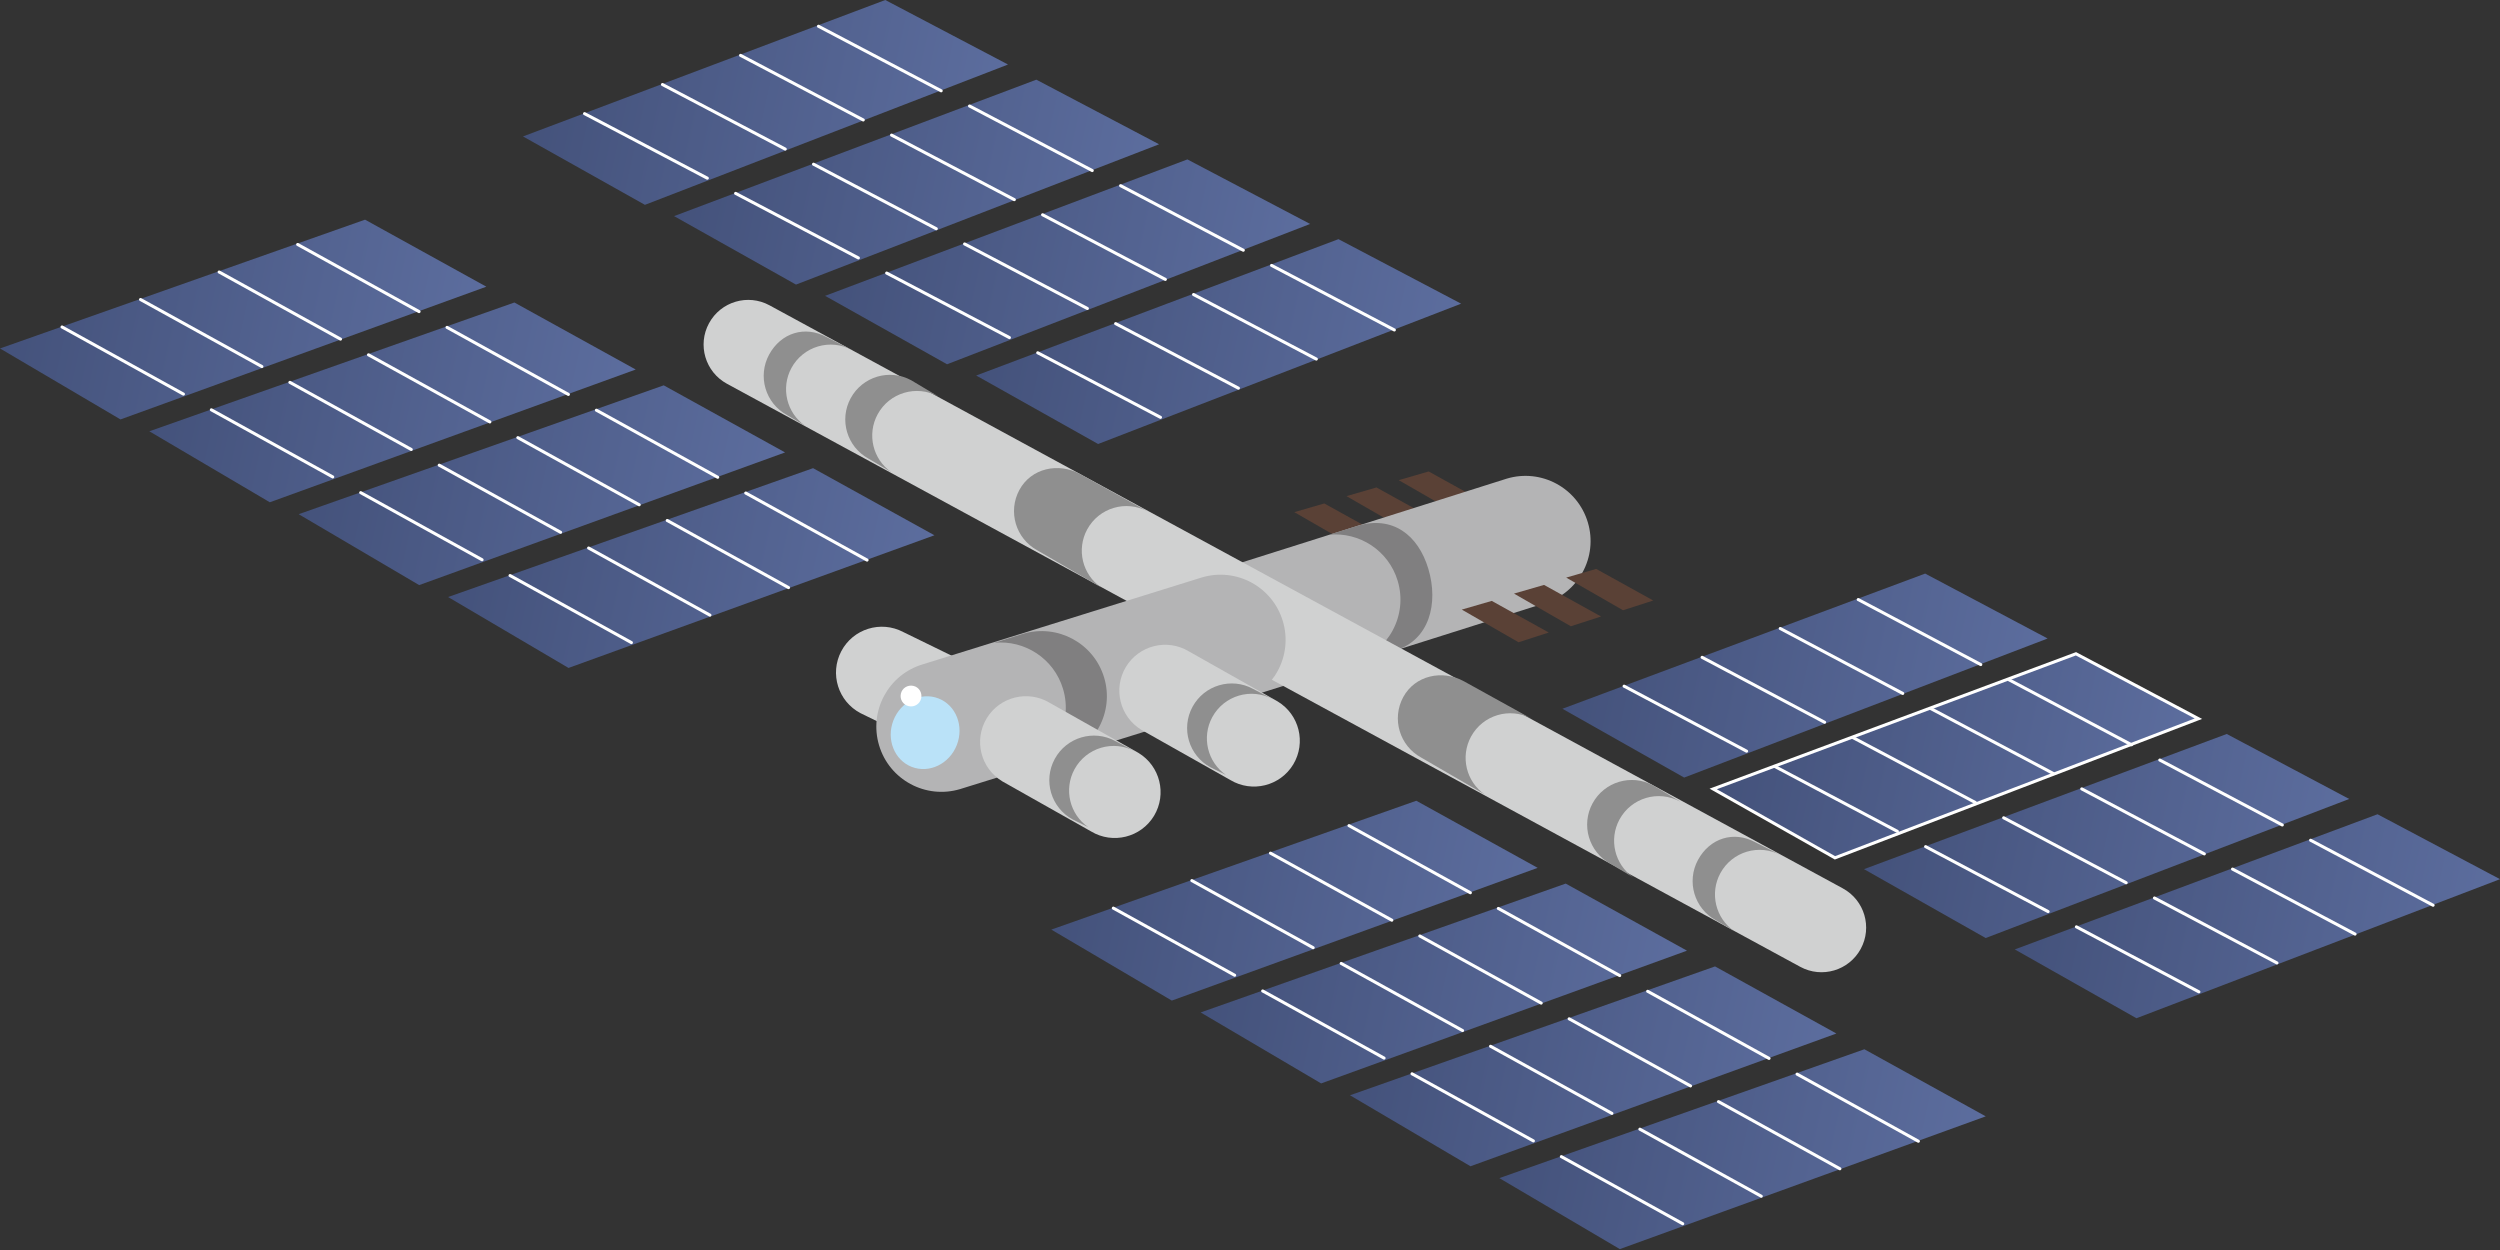 <svg width="252" height="126" viewBox="0 0 252 126" fill="none" xmlns="http://www.w3.org/2000/svg">
<rect x="0" y="0" width="252" height="126" fill="#333333" stroke="none"/>
<path d="M140.99 48.399L146.711 51.691L149.764 50.709L144.01 47.523L140.99 48.399Z" fill="#5A4136"/>
<path d="M135.726 50.011L141.447 53.303L144.5 52.321L138.746 49.135L135.726 50.011Z" fill="#5A4136"/>
<path d="M130.466 51.625L136.194 54.923L139.24 53.934L133.486 50.748L130.466 51.625Z" fill="#5A4136"/>
<path d="M126.356 70.089L155.646 60.823C159.118 59.788 161.096 56.131 160.053 52.653C159.018 49.182 155.361 47.204 151.883 48.246L122.593 57.511C119.122 58.547 117.144 62.204 118.186 65.682C119.221 69.153 122.878 71.131 126.356 70.089Z" fill="#B4B4B5"/>
<path d="M136.481 66.724C139.952 65.689 141.93 62.031 140.888 58.553C139.972 55.494 137.025 53.602 133.965 53.901L136.859 52.998C140.33 51.963 142.945 53.874 143.981 57.352C145.016 60.823 144.087 64.54 140.616 65.576L136.481 66.717V66.724Z" fill="#807F80"/>
<path d="M86.743 71.888L95.982 76.401C98.246 77.589 101.04 76.713 102.221 74.456C103.409 72.193 102.533 69.398 100.276 68.217L91.037 63.704C88.774 62.516 85.98 63.392 84.799 65.648C83.61 67.912 84.487 70.706 86.743 71.888Z" fill="#D0D1D1"/>
<path d="M73.275 38.682L181.462 97.454C183.645 98.642 186.373 97.833 187.561 95.649C188.749 93.465 187.94 90.737 185.756 89.549L77.569 30.777C75.385 29.589 72.657 30.398 71.469 32.582C70.281 34.766 71.091 37.494 73.275 38.682Z" fill="#D0D1D1"/>
<path d="M154.379 72.445C152.195 71.257 149.467 72.067 148.279 74.251C147.177 76.281 147.801 78.79 149.653 80.078L143.255 76.361C141.071 75.173 140.261 72.445 141.449 70.261C142.637 68.078 145.372 67.481 147.556 68.669L154.379 72.445Z" fill="#8F8F8F"/>
<path d="M115.688 51.558C113.505 50.37 110.777 51.18 109.589 53.364C108.487 55.395 109.111 57.903 110.963 59.191L104.564 55.474C102.381 54.286 101.571 51.558 102.759 49.375C103.947 47.191 106.682 46.594 108.865 47.782L115.688 51.558Z" fill="#8F8F8F"/>
<path d="M169.346 80.795C167.162 79.607 164.434 80.417 163.246 82.6C162.144 84.631 162.768 87.14 164.62 88.428L162.337 87.074C160.153 85.886 159.343 83.158 160.531 80.974C161.72 78.791 164.447 77.981 166.631 79.169L169.346 80.788V80.795Z" fill="#8F8F8F"/>
<path d="M94.565 39.956C92.381 38.768 89.653 39.578 88.465 41.762C87.364 43.793 87.987 46.302 89.839 47.589L87.556 46.235C85.372 45.047 84.563 42.319 85.751 40.136C86.939 37.952 89.667 37.142 91.85 38.33L94.565 39.95V39.956Z" fill="#8F8F8F"/>
<path d="M179.513 86.211C177.329 85.023 174.601 85.833 173.413 88.016C172.312 90.047 172.935 92.556 174.787 93.844L172.969 92.769C170.785 91.581 169.975 88.853 171.163 86.669C172.351 84.486 174.761 83.716 176.944 84.904L179.513 86.204V86.211Z" fill="#8F8F8F"/>
<path d="M85.878 35.283C83.695 34.095 80.967 34.905 79.778 37.089C78.677 39.12 79.301 41.629 81.153 42.916L79.334 41.841C77.15 40.653 76.34 37.925 77.528 35.741C78.717 33.558 81.126 32.788 83.31 33.976L85.878 35.277V35.283Z" fill="#8F8F8F"/>
<path d="M96.782 79.54L124.904 70.786C128.375 69.75 130.353 66.093 129.311 62.615C128.276 59.144 124.619 57.166 121.141 58.208L93.019 66.963C89.547 67.998 87.57 71.655 88.612 75.133C89.647 78.604 93.304 80.582 96.782 79.54Z" fill="#B4B4B5"/>
<path d="M102.747 77.616C106.219 76.58 108.197 72.923 107.155 69.445C106.239 66.385 103.292 64.494 100.232 64.793L103.126 63.89C106.597 62.855 110.254 64.826 111.296 68.297C112.338 71.768 110.36 75.425 106.889 76.468L102.754 77.609L102.747 77.616Z" fill="#807F80"/>
<path d="M101.028 78.757L109.981 83.808C112.172 85.122 115.006 84.419 116.327 82.235C117.641 80.045 116.937 77.211 114.754 75.89L105.8 70.839C103.61 69.525 100.776 70.228 99.455 72.412C98.141 74.602 98.844 77.436 101.028 78.757Z" fill="#D0D1D1"/>
<path d="M115.062 73.574L124.016 78.625C126.206 79.939 129.04 79.235 130.361 77.052C131.675 74.861 130.971 72.027 128.788 70.706L119.834 65.656C117.644 64.341 114.81 65.045 113.489 67.228C112.175 69.419 112.878 72.253 115.062 73.574Z" fill="#D0D1D1"/>
<path d="M142.763 80.715L154.995 87.479L118.119 100.859L105.973 93.704L142.763 80.715Z" fill="url(#paint0_linear_2020_2758)"/>
<path d="M135.98 83.225L148.212 89.988" stroke="white" stroke-width="0.31" stroke-miterlimit="10" stroke-linecap="round"/>
<path d="M128.064 85.999L140.297 92.755" stroke="white" stroke-width="0.31" stroke-miterlimit="10" stroke-linecap="round"/>
<path d="M120.14 88.766L132.365 95.529" stroke="white" stroke-width="0.31" stroke-miterlimit="10" stroke-linecap="round"/>
<path d="M112.226 91.54L124.452 98.304" stroke="white" stroke-width="0.31" stroke-miterlimit="10" stroke-linecap="round"/>
<path d="M157.822 89.065L170.047 95.828L133.171 109.209L121.025 102.054L157.822 89.065Z" fill="url(#paint1_linear_2020_2758)"/>
<path d="M151.034 91.574L163.266 98.337" stroke="white" stroke-width="0.31" stroke-miterlimit="10" stroke-linecap="round"/>
<path d="M143.118 94.348L155.351 101.111" stroke="white" stroke-width="0.31" stroke-miterlimit="10" stroke-linecap="round"/>
<path d="M135.193 97.116L147.426 103.88" stroke="white" stroke-width="0.31" stroke-miterlimit="10" stroke-linecap="round"/>
<path d="M127.28 99.89L139.512 106.654" stroke="white" stroke-width="0.31" stroke-miterlimit="10" stroke-linecap="round"/>
<path d="M172.875 97.415L185.108 104.178L148.225 117.559L136.079 110.404L172.875 97.415Z" fill="url(#paint2_linear_2020_2758)"/>
<path d="M166.086 99.924L178.318 106.687" stroke="white" stroke-width="0.31" stroke-miterlimit="10" stroke-linecap="round"/>
<path d="M158.172 102.698L170.405 109.461" stroke="white" stroke-width="0.31" stroke-miterlimit="10" stroke-linecap="round"/>
<path d="M150.247 105.466L162.479 112.229" stroke="white" stroke-width="0.31" stroke-miterlimit="10" stroke-linecap="round"/>
<path d="M142.332 108.24L154.564 115.003" stroke="white" stroke-width="0.31" stroke-miterlimit="10" stroke-linecap="round"/>
<path d="M187.929 105.765L200.162 112.528L163.278 125.909L151.132 118.754L187.929 105.765Z" fill="url(#paint3_linear_2020_2758)"/>
<path d="M181.146 108.273L193.372 115.036" stroke="white" stroke-width="0.31" stroke-miterlimit="10" stroke-linecap="round"/>
<path d="M173.226 111.047L185.459 117.811" stroke="white" stroke-width="0.31" stroke-miterlimit="10" stroke-linecap="round"/>
<path d="M165.301 113.822L177.534 120.579" stroke="white" stroke-width="0.31" stroke-miterlimit="10" stroke-linecap="round"/>
<path d="M157.386 116.59L169.618 123.353" stroke="white" stroke-width="0.31" stroke-miterlimit="10" stroke-linecap="round"/>
<path d="M194.055 57.817L206.4 64.361L169.763 78.379L157.491 71.443L194.055 57.817Z" fill="url(#paint4_linear_2020_2758)"/>
<path d="M187.311 60.438L199.662 66.989" stroke="white" stroke-width="0.31" stroke-miterlimit="10" stroke-linecap="round"/>
<path d="M179.45 63.353L191.795 69.897" stroke="white" stroke-width="0.31" stroke-miterlimit="10" stroke-linecap="round"/>
<path d="M171.573 66.26L183.918 72.804" stroke="white" stroke-width="0.31" stroke-miterlimit="10" stroke-linecap="round"/>
<path d="M163.711 69.167L176.056 75.718" stroke="white" stroke-width="0.31" stroke-miterlimit="10" stroke-linecap="round"/>
<path d="M209.256 65.901L221.601 72.445L184.964 86.47L172.691 79.527L209.256 65.901Z" fill="url(#paint5_linear_2020_2758)" stroke="white" stroke-width="0.31" stroke-miterlimit="10" stroke-linecap="round"/>
<path d="M202.511 68.523L214.856 75.074" stroke="white" stroke-width="0.31" stroke-miterlimit="10" stroke-linecap="round"/>
<path d="M194.649 71.437L206.994 77.981" stroke="white" stroke-width="0.31" stroke-miterlimit="10" stroke-linecap="round"/>
<path d="M186.771 74.344L199.116 80.895" stroke="white" stroke-width="0.31" stroke-miterlimit="10" stroke-linecap="round"/>
<path d="M178.902 77.258L191.254 83.802" stroke="white" stroke-width="0.31" stroke-miterlimit="10" stroke-linecap="round"/>
<path d="M224.455 73.985L236.8 80.536L200.156 94.554L187.891 87.611L224.455 73.985Z" fill="url(#paint6_linear_2020_2758)"/>
<path d="M217.71 76.614L230.056 83.158" stroke="white" stroke-width="0.31" stroke-miterlimit="10" stroke-linecap="round"/>
<path d="M209.842 79.521L222.194 86.072" stroke="white" stroke-width="0.31" stroke-miterlimit="10" stroke-linecap="round"/>
<path d="M201.972 82.435L214.317 88.979" stroke="white" stroke-width="0.31" stroke-miterlimit="10" stroke-linecap="round"/>
<path d="M194.103 85.342L206.448 91.886" stroke="white" stroke-width="0.31" stroke-miterlimit="10" stroke-linecap="round"/>
<path d="M239.654 82.076L252 88.621L215.355 102.638L203.09 95.702L239.654 82.076Z" fill="url(#paint7_linear_2020_2758)"/>
<path d="M232.911 84.698L245.256 91.249" stroke="white" stroke-width="0.31" stroke-miterlimit="10" stroke-linecap="round"/>
<path d="M225.042 87.605L237.388 94.156" stroke="white" stroke-width="0.31" stroke-miterlimit="10" stroke-linecap="round"/>
<path d="M217.171 90.519L229.516 97.063" stroke="white" stroke-width="0.31" stroke-miterlimit="10" stroke-linecap="round"/>
<path d="M209.302 93.426L221.647 99.977" stroke="white" stroke-width="0.31" stroke-miterlimit="10" stroke-linecap="round"/>
<path d="M36.797 22.142L49.023 28.898L12.146 42.279L0 35.124L36.797 22.142Z" fill="url(#paint8_linear_2020_2758)"/>
<path d="M30.007 24.644L42.24 31.408" stroke="white" stroke-width="0.31" stroke-miterlimit="10" stroke-linecap="round"/>
<path d="M22.09 27.419L34.323 34.182" stroke="white" stroke-width="0.31" stroke-miterlimit="10" stroke-linecap="round"/>
<path d="M14.167 30.193L26.399 36.949" stroke="white" stroke-width="0.31" stroke-miterlimit="10" stroke-linecap="round"/>
<path d="M6.253 32.96L18.486 39.724" stroke="white" stroke-width="0.31" stroke-miterlimit="10" stroke-linecap="round"/>
<path d="M51.849 30.492L64.081 37.248L27.198 50.629L15.052 43.474L51.849 30.492Z" fill="url(#paint9_linear_2020_2758)"/>
<path d="M45.061 33.001L57.293 39.757" stroke="white" stroke-width="0.31" stroke-miterlimit="10" stroke-linecap="round"/>
<path d="M37.145 35.768L49.378 42.531" stroke="white" stroke-width="0.31" stroke-miterlimit="10" stroke-linecap="round"/>
<path d="M29.221 38.543L41.453 45.306" stroke="white" stroke-width="0.31" stroke-miterlimit="10" stroke-linecap="round"/>
<path d="M21.306 41.31L33.538 48.074" stroke="white" stroke-width="0.31" stroke-miterlimit="10" stroke-linecap="round"/>
<path d="M66.903 38.841L79.135 45.604L42.252 58.978L30.106 51.83L66.903 38.841Z" fill="url(#paint10_linear_2020_2758)"/>
<path d="M60.12 41.35L72.345 48.107" stroke="white" stroke-width="0.31" stroke-miterlimit="10" stroke-linecap="round"/>
<path d="M52.2 44.118L64.432 50.881" stroke="white" stroke-width="0.31" stroke-miterlimit="10" stroke-linecap="round"/>
<path d="M44.274 46.892L56.507 53.655" stroke="white" stroke-width="0.31" stroke-miterlimit="10" stroke-linecap="round"/>
<path d="M36.359 49.66L48.592 56.423" stroke="white" stroke-width="0.31" stroke-miterlimit="10" stroke-linecap="round"/>
<path d="M81.958 47.191L94.19 53.955L57.307 67.329L45.167 60.18L81.958 47.191Z" fill="url(#paint11_linear_2020_2758)"/>
<path d="M75.173 49.7L87.399 56.456" stroke="white" stroke-width="0.31" stroke-miterlimit="10" stroke-linecap="round"/>
<path d="M67.258 52.467L79.484 59.23" stroke="white" stroke-width="0.31" stroke-miterlimit="10" stroke-linecap="round"/>
<path d="M59.334 55.242L71.56 62.005" stroke="white" stroke-width="0.31" stroke-miterlimit="10" stroke-linecap="round"/>
<path d="M51.413 58.016L63.645 64.773" stroke="white" stroke-width="0.31" stroke-miterlimit="10" stroke-linecap="round"/>
<path d="M89.235 0L101.607 6.504L65.009 20.648L52.717 13.752L89.235 0Z" fill="url(#paint12_linear_2020_2758)"/>
<path d="M82.504 2.648L94.87 9.153" stroke="white" stroke-width="0.31" stroke-miterlimit="10" stroke-linecap="round"/>
<path d="M74.65 5.582L87.015 12.093" stroke="white" stroke-width="0.31" stroke-miterlimit="10" stroke-linecap="round"/>
<path d="M66.778 8.522L79.15 15.027" stroke="white" stroke-width="0.31" stroke-miterlimit="10" stroke-linecap="round"/>
<path d="M58.924 11.456L71.296 17.96" stroke="white" stroke-width="0.31" stroke-miterlimit="10" stroke-linecap="round"/>
<path d="M104.463 8.031L116.835 14.543L80.237 28.687L67.945 21.784L104.463 8.031Z" fill="url(#paint13_linear_2020_2758)"/>
<path d="M97.731 10.687L110.097 17.191" stroke="white" stroke-width="0.31" stroke-miterlimit="10" stroke-linecap="round"/>
<path d="M89.871 13.62L102.242 20.124" stroke="white" stroke-width="0.31" stroke-miterlimit="10" stroke-linecap="round"/>
<path d="M82.005 16.553L94.377 23.058" stroke="white" stroke-width="0.31" stroke-miterlimit="10" stroke-linecap="round"/>
<path d="M74.151 19.494L86.523 25.999" stroke="white" stroke-width="0.31" stroke-miterlimit="10" stroke-linecap="round"/>
<path d="M119.688 16.069L132.06 22.574L95.463 36.718L83.17 29.821L119.688 16.069Z" fill="url(#paint14_linear_2020_2758)"/>
<path d="M112.958 18.717L125.323 25.222" stroke="white" stroke-width="0.31" stroke-miterlimit="10" stroke-linecap="round"/>
<path d="M105.095 21.651L117.467 28.162" stroke="white" stroke-width="0.31" stroke-miterlimit="10" stroke-linecap="round"/>
<path d="M97.233 24.591L109.605 31.096" stroke="white" stroke-width="0.31" stroke-miterlimit="10" stroke-linecap="round"/>
<path d="M89.377 27.525L101.749 34.029" stroke="white" stroke-width="0.31" stroke-miterlimit="10" stroke-linecap="round"/>
<path d="M134.916 24.107L147.281 30.611L110.69 44.755L98.398 37.852L134.916 24.107Z" fill="url(#paint15_linear_2020_2758)"/>
<path d="M128.177 26.755L140.549 33.26" stroke="white" stroke-width="0.31" stroke-miterlimit="10" stroke-linecap="round"/>
<path d="M120.313 29.689L132.685 36.193" stroke="white" stroke-width="0.31" stroke-miterlimit="10" stroke-linecap="round"/>
<path d="M112.458 32.623L124.83 39.127" stroke="white" stroke-width="0.31" stroke-miterlimit="10" stroke-linecap="round"/>
<path d="M104.604 35.562L116.976 42.067" stroke="white" stroke-width="0.31" stroke-miterlimit="10" stroke-linecap="round"/>
<path d="M90.057 72.611C89.314 74.516 90.144 76.62 91.909 77.304C93.674 77.987 95.706 76.999 96.449 75.094C97.192 73.189 96.363 71.085 94.597 70.401C92.832 69.718 90.801 70.706 90.057 72.611Z" fill="#BAE2F8"/>
<path d="M90.806 69.937C90.68 70.501 91.038 71.065 91.609 71.184C92.18 71.304 92.737 70.952 92.857 70.381C92.976 69.811 92.625 69.253 92.054 69.134C91.483 69.014 90.925 69.366 90.806 69.937Z" fill="white"/>
<path d="M114.409 75.737C112.225 74.549 109.497 75.359 108.309 77.543C107.207 79.574 107.831 82.083 109.683 83.37L108.123 82.6C105.94 81.412 105.13 78.684 106.318 76.501C107.506 74.317 110.234 73.507 112.418 74.695L114.409 75.731V75.737Z" fill="#8F8F8F"/>
<path d="M128.299 70.481C126.115 69.293 123.387 70.102 122.199 72.286C121.098 74.317 121.721 76.826 123.573 78.114L122.014 77.344C119.83 76.156 119.02 73.428 120.208 71.244C121.396 69.06 124.124 68.251 126.308 69.439L128.299 70.474V70.481Z" fill="#8F8F8F"/>
<path d="M157.873 58.222L163.601 61.514L166.647 60.531L160.893 57.346L157.873 58.222Z" fill="#5A4136"/>
<path d="M152.611 59.835L158.339 63.127L161.385 62.144L155.637 58.959L152.611 59.835Z" fill="#5A4136"/>
<path d="M147.348 61.447L153.069 64.74L156.115 63.757L150.368 60.571L147.348 61.447Z" fill="#5A4136"/>
<defs>
<linearGradient id="paint0_linear_2020_2758" x1="153.159" y1="96.227" x2="107.664" y2="86.291" gradientUnits="userSpaceOnUse">
<stop stop-color="#5C6D9E"/>
<stop offset="1" stop-color="#44527B"/>
</linearGradient>
<linearGradient id="paint1_linear_2020_2758" x1="168.209" y1="104.582" x2="122.714" y2="94.646" gradientUnits="userSpaceOnUse">
<stop stop-color="#5C6D9E"/>
<stop offset="1" stop-color="#44527B"/>
</linearGradient>
<linearGradient id="paint2_linear_2020_2758" x1="183.268" y1="112.932" x2="137.767" y2="102.995" gradientUnits="userSpaceOnUse">
<stop stop-color="#5C6D9E"/>
<stop offset="1" stop-color="#44527B"/>
</linearGradient>
<linearGradient id="paint3_linear_2020_2758" x1="198.32" y1="121.281" x2="152.826" y2="111.345" gradientUnits="userSpaceOnUse">
<stop stop-color="#5C6D9E"/>
<stop offset="1" stop-color="#44527B"/>
</linearGradient>
<linearGradient id="paint4_linear_2020_2758" x1="204.481" y1="73.508" x2="159.272" y2="63.635" gradientUnits="userSpaceOnUse">
<stop stop-color="#5C6D9E"/>
<stop offset="1" stop-color="#44527B"/>
</linearGradient>
<linearGradient id="paint5_linear_2020_2758" x1="219.679" y1="81.597" x2="174.47" y2="71.723" gradientUnits="userSpaceOnUse">
<stop stop-color="#5C6D9E"/>
<stop offset="1" stop-color="#44527B"/>
</linearGradient>
<linearGradient id="paint6_linear_2020_2758" x1="234.877" y1="89.685" x2="189.668" y2="79.811" gradientUnits="userSpaceOnUse">
<stop stop-color="#5C6D9E"/>
<stop offset="1" stop-color="#44527B"/>
</linearGradient>
<linearGradient id="paint7_linear_2020_2758" x1="250.074" y1="97.773" x2="204.865" y2="87.9" gradientUnits="userSpaceOnUse">
<stop stop-color="#5C6D9E"/>
<stop offset="1" stop-color="#44527B"/>
</linearGradient>
<linearGradient id="paint8_linear_2020_2758" x1="47.191" y1="37.642" x2="1.697" y2="27.706" gradientUnits="userSpaceOnUse">
<stop stop-color="#5C6D9E"/>
<stop offset="1" stop-color="#44527B"/>
</linearGradient>
<linearGradient id="paint9_linear_2020_2758" x1="62.241" y1="45.997" x2="16.746" y2="36.061" gradientUnits="userSpaceOnUse">
<stop stop-color="#5C6D9E"/>
<stop offset="1" stop-color="#44527B"/>
</linearGradient>
<linearGradient id="paint10_linear_2020_2758" x1="77.3" y1="54.347" x2="31.799" y2="44.409" gradientUnits="userSpaceOnUse">
<stop stop-color="#5C6D9E"/>
<stop offset="1" stop-color="#44527B"/>
</linearGradient>
<linearGradient id="paint11_linear_2020_2758" x1="92.354" y1="62.696" x2="46.859" y2="52.76" gradientUnits="userSpaceOnUse">
<stop stop-color="#5C6D9E"/>
<stop offset="1" stop-color="#44527B"/>
</linearGradient>
<linearGradient id="paint12_linear_2020_2758" x1="99.667" y1="15.724" x2="54.516" y2="5.863" gradientUnits="userSpaceOnUse">
<stop stop-color="#5C6D9E"/>
<stop offset="1" stop-color="#44527B"/>
</linearGradient>
<linearGradient id="paint13_linear_2020_2758" x1="114.898" y1="23.759" x2="69.748" y2="13.898" gradientUnits="userSpaceOnUse">
<stop stop-color="#5C6D9E"/>
<stop offset="1" stop-color="#44527B"/>
</linearGradient>
<linearGradient id="paint14_linear_2020_2758" x1="130.12" y1="31.798" x2="84.969" y2="21.937" gradientUnits="userSpaceOnUse">
<stop stop-color="#5C6D9E"/>
<stop offset="1" stop-color="#44527B"/>
</linearGradient>
<linearGradient id="paint15_linear_2020_2758" x1="145.345" y1="39.831" x2="100.194" y2="29.97" gradientUnits="userSpaceOnUse">
<stop stop-color="#5C6D9E"/>
<stop offset="1" stop-color="#44527B"/>
</linearGradient>
</defs>
</svg>
